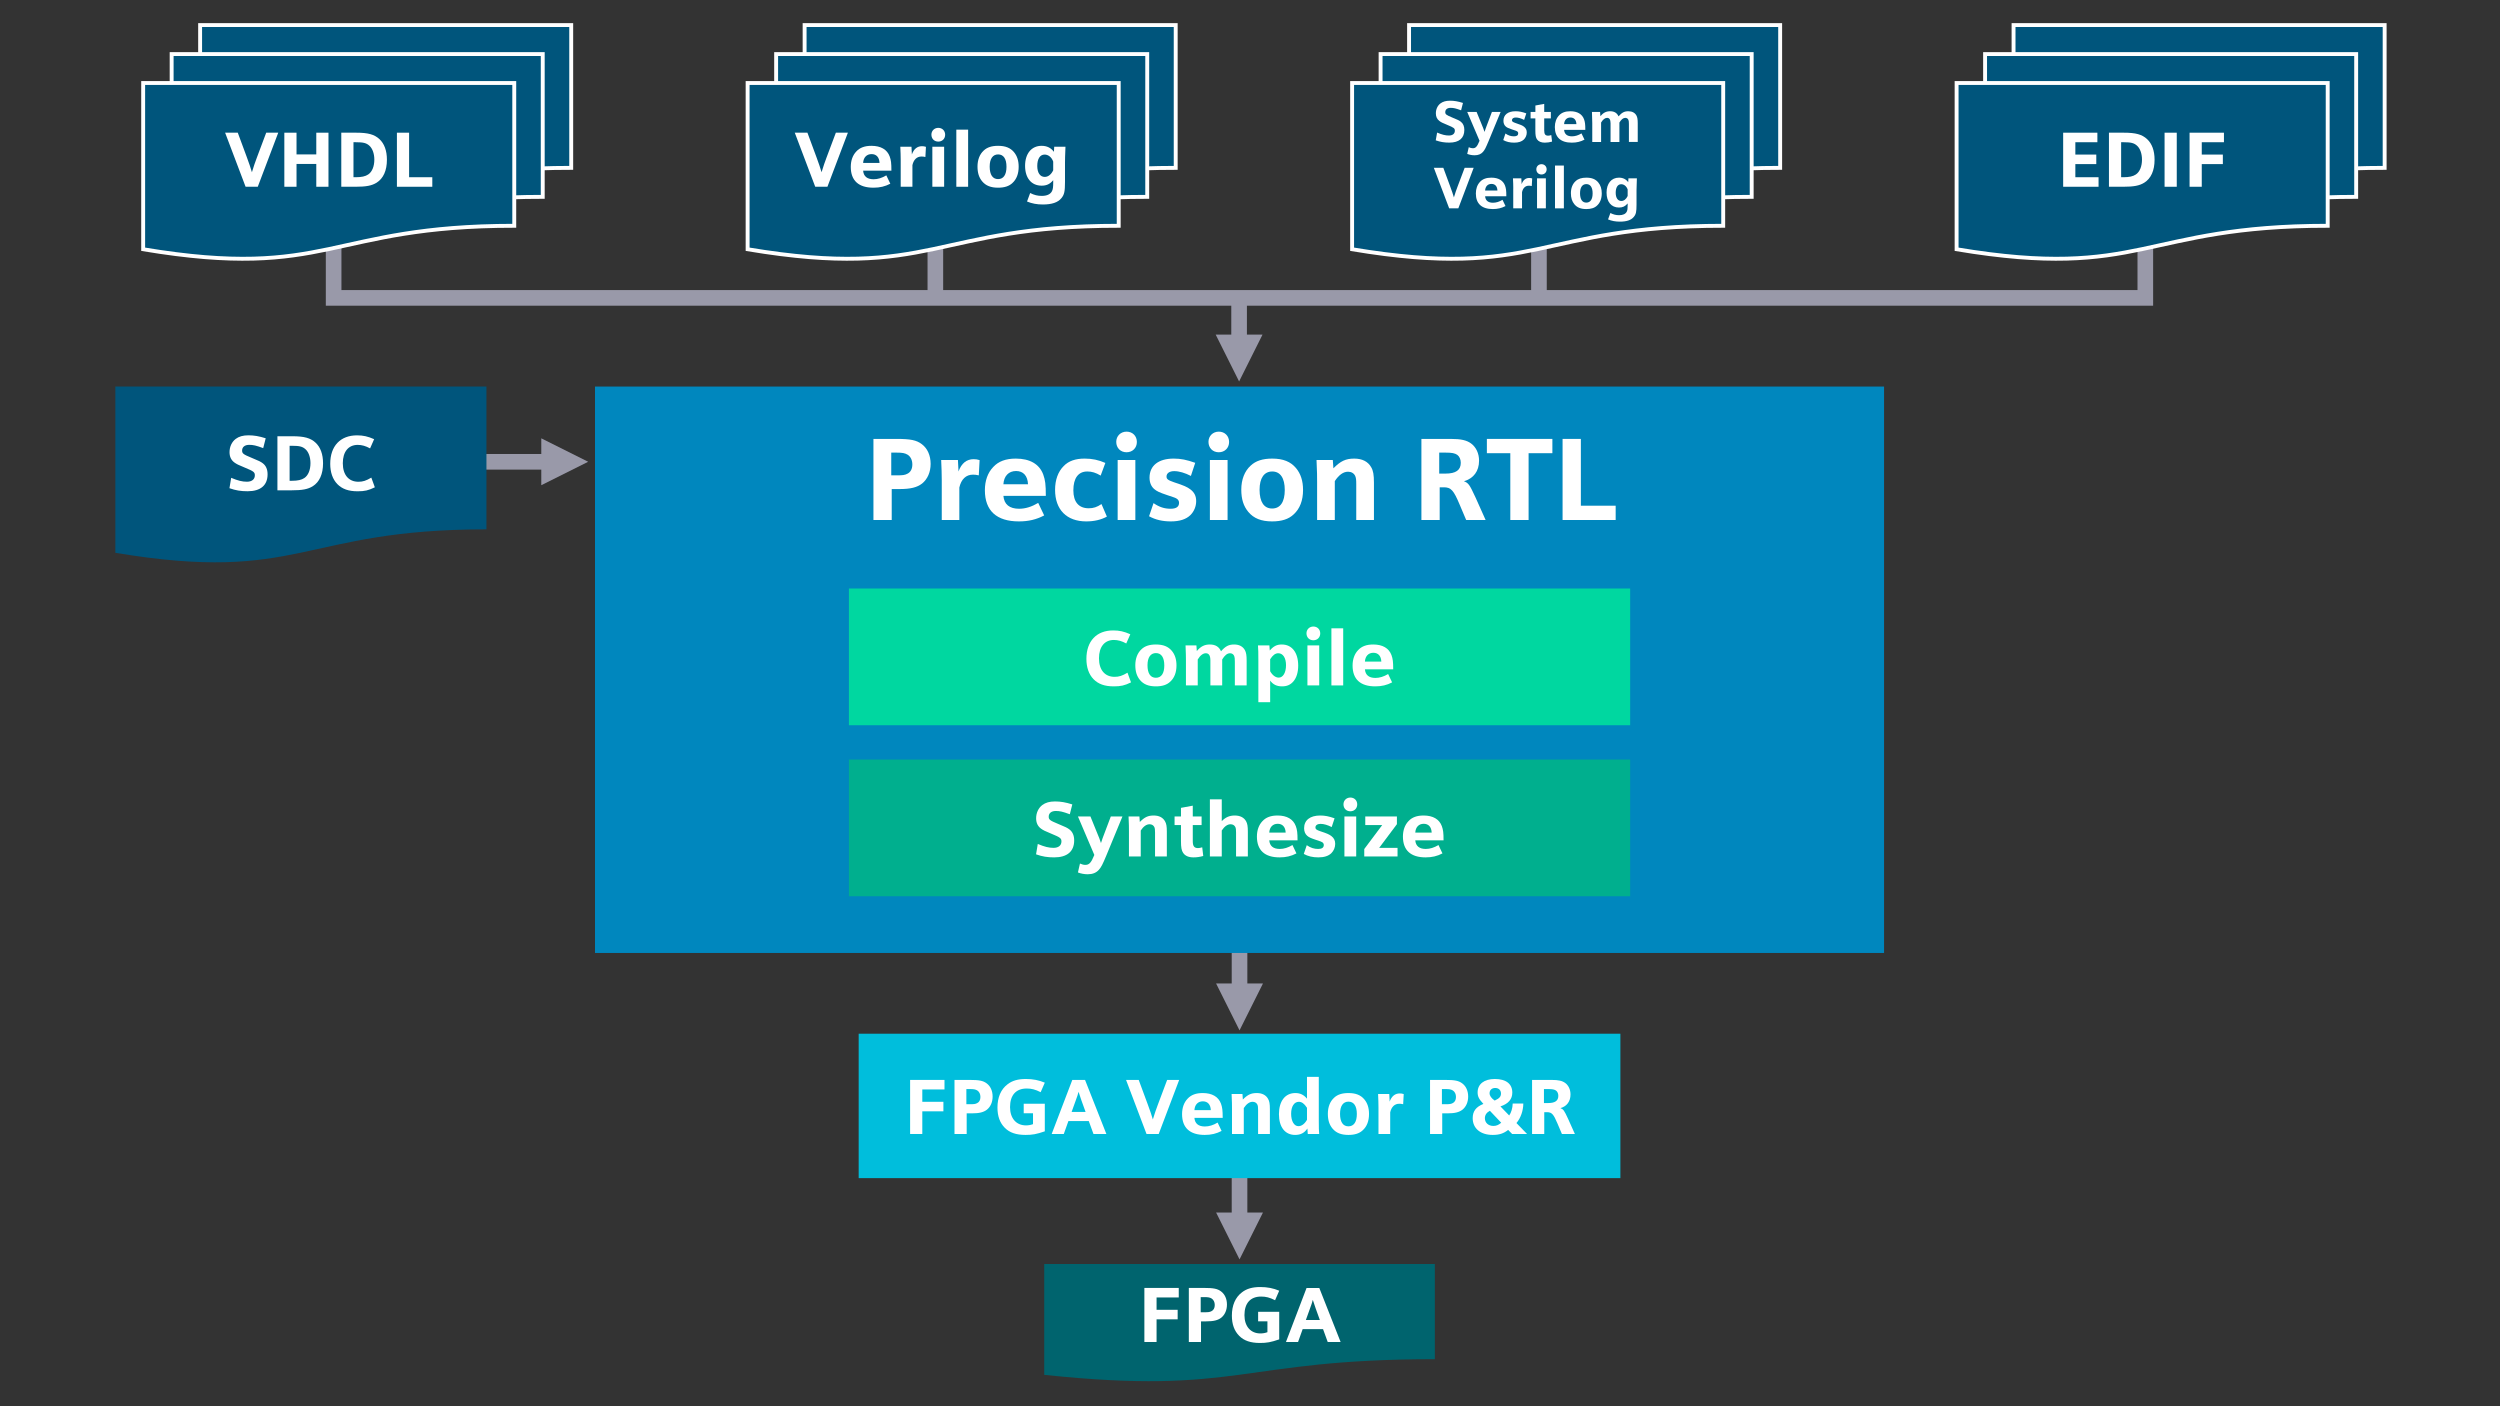 <?xml version="1.0" encoding="utf-8"?>
<svg xmlns="http://www.w3.org/2000/svg" xmlns:xlink="http://www.w3.org/1999/xlink" version="1.1" id="Precision_RTL" x="0px" y="0px" viewBox="0 0 640 360" style="enable-background:new 0 0 640 360;">
<rect x="0" y="0" width="640" height="360" fill="#333333" stroke="none"/>
<style type="text/css">
	.st0{fill:#9999A9;}
	.st1{fill:none;stroke:#9999A9;stroke-width:4;stroke-miterlimit:10;}
	.st2{fill:#00557C;stroke:#FFFFFF;stroke-miterlimit:10;}
	.st3{fill:#FFFFFF;}
	.st4{fill:#00557C;}
	.st5{fill:#0087BE;}
	.st6{fill:#00646E;}
	.st7{fill:#00BEDC;}
	.st8{fill:#00D7A0;}
	.st9{fill:#00AF8E;}
</style>
<g>
	<g>
		<path class="st0" d="M138.57,124.21l12-6l-12-6V124.21z"/>
		<path class="st0" d="M90.02,116.22h52.61v4H90.02"/>
	</g>
	<g>
		<line class="st1" x1="239.45" y1="46.09" x2="239.45" y2="77.34"/>
		<line class="st1" x1="393.97" y1="46.09" x2="393.97" y2="77.34"/>
		<polyline class="st1" points="549.2,49.18 549.2,76.26 85.41,76.26 85.41,49.18"/>
		<path class="st0" d="M311.21,85.65l6,12l6-12H311.21z"/>
		<path class="st0" d="M319.21,75.13v14.59h-4V75.13"/>
		<g>
			<path class="st2" d="M515.47,6.42h95v36.55c-47.5,0-47.5,13.93-95,6.01V6.42z"/>
			<path class="st2" d="M508.18,13.84h95v36.55c-47.5,0-47.5,13.93-95,6.01V13.84z"/>
			<path class="st2" d="M500.89,21.25h95V57.8c-47.5,0-47.5,13.93-95,6.01V21.25z"/>
			<g>
				<path class="st3" d="M528.17,33.97h8.76v2.44h-5.64v3.16h5.36v2.44h-5.36v3.36h5.94v2.44h-9.06V33.97z"/>
				<path class="st3" d="M539.89,33.97h3.84c3.02,0,4.62,0.44,5.92,1.64c1.26,1.16,1.92,2.96,1.92,5.28c0,2.78-0.92,4.8-2.64,5.88&#xA;					c-1.24,0.76-2.66,1.04-5.42,1.04h-3.62V33.97z M543.61,45.37c1.44,0,2.46-0.22,3.16-0.7c1-0.66,1.58-2.06,1.58-3.82&#xA;					c0-1.5-0.48-2.86-1.28-3.56c-0.76-0.68-1.52-0.88-3.46-0.88h-0.6v8.96H543.61z"/>
				<path class="st3" d="M554.13,33.97h3.12v13.84h-3.12V33.97z"/>
				<path class="st3" d="M560.53,33.97h8.8v2.44h-5.68v3.16h5.4v2.44h-5.4v5.8h-3.12V33.97z"/>
			</g>
		</g>
		<g>
			<path class="st2" d="M205.98,6.42h95v36.55c-47.5,0-47.5,13.93-95,6.01V6.42z"/>
			<path class="st2" d="M198.69,13.84h95v36.55c-47.5,0-47.5,13.93-95,6.01V13.84z"/>
			<path class="st2" d="M191.39,21.25h95V57.8c-47.5,0-47.5,13.93-95,6.01V21.25z"/>
			<g>
				<path class="st3" d="M203.46,33.97h3.24l2.3,6.22c0.5,1.3,1.14,3.24,1.32,3.9c0.58-1.88,0.74-2.32,1.28-3.78l2.38-6.34h3.08&#xA;					l-5.24,13.84h-3.12L203.46,33.97z"/>
				<path class="st3" d="M220.96,43.69c0.12,1.46,1.04,2.2,2.68,2.2c1.08,0,2.16-0.34,3.26-1l1.02,2.14&#xA;					c-1.34,0.7-2.66,1.02-4.32,1.02c-3.8,0-5.8-1.82-5.8-5.32c0-1.62,0.48-2.98,1.42-3.96c0.9-0.98,2.16-1.44,3.86-1.44&#xA;					c2.4,0,4.02,0.94,4.68,2.72c0.34,0.96,0.44,1.68,0.44,3.64H220.96z M225.16,41.71c-0.06-1.44-0.8-2.26-2.04-2.26&#xA;					c-1.26,0-2.08,0.86-2.16,2.26H225.16z"/>
				<path class="st3" d="M230.58,41.01c0-0.8-0.04-2.42-0.1-3.44h2.86l0.1,1.96c0.5-1.4,1.38-2.1,2.58-2.1&#xA;					c0.4,0,0.62,0.04,1.02,0.16l-0.14,2.6c-0.44-0.1-0.68-0.12-1-0.12c-1.18,0-2,0.78-2.32,2.2v5.54h-3V41.01z"/>
				<path class="st3" d="M241.96,34.49c0,1.02-0.74,1.76-1.76,1.76c-1.04,0-1.76-0.74-1.76-1.78c0-1,0.76-1.74,1.76-1.74&#xA;					C241.22,32.73,241.96,33.47,241.96,34.49z M238.68,37.57h3.02v10.24h-3.02V37.57z"/>
				<path class="st3" d="M244.82,33.19h3.02v14.62h-3.02V33.19z"/>
				<path class="st3" d="M259.58,38.95c0.8,0.96,1.2,2.18,1.2,3.74c0,1.78-0.54,3.2-1.6,4.16c-0.86,0.82-2.06,1.2-3.68,1.2&#xA;					c-1.86,0-3.14-0.52-4.06-1.62c-0.82-0.98-1.2-2.18-1.2-3.8c0-1.72,0.56-3.16,1.6-4.1c0.86-0.82,2.06-1.2,3.68-1.2&#xA;					C257.38,37.33,258.66,37.85,259.58,38.95z M253.36,42.65c0,2.08,0.76,3.2,2.14,3.2c1.4,0,2.16-1.12,2.16-3.16&#xA;					s-0.76-3.16-2.14-3.16C254.14,39.53,253.36,40.65,253.36,42.65z"/>
				<path class="st3" d="M272.76,37.57c-0.1,2.54-0.12,3.12-0.12,4.02v4.98c0,2.44-0.18,3.28-0.94,4.18&#xA;					c-0.88,1.08-2.44,1.6-4.72,1.6c-1.52,0-2.8-0.24-4.06-0.76l0.8-2.18c1.02,0.52,1.92,0.74,2.96,0.74c1.34,0,2.24-0.42,2.64-1.24&#xA;					c0.22-0.46,0.3-1,0.3-2.14v-0.64c-0.84,1-1.7,1.4-2.96,1.4c-2.62,0-4.24-1.94-4.24-5.08c0-3.12,1.64-5.12,4.22-5.12&#xA;					c1.36,0,2.4,0.5,3.16,1.54l0.08-1.3H272.76z M269.62,41.37c-0.38-1.1-1.24-1.8-2.2-1.8c-1.18,0-1.88,1.1-1.88,2.92&#xA;					c0,1.74,0.72,2.8,1.92,2.8c0.86,0,1.66-0.62,2.16-1.7V41.37z"/>
			</g>
		</g>
		<g>
			<path class="st2" d="M51.23,6.42h95v36.55c-47.5,0-47.5,13.93-95,6.01V6.42z"/>
			<path class="st2" d="M43.94,13.84h95v36.55c-47.5,0-47.5,13.93-95,6.01V13.84z"/>
			<path class="st2" d="M36.65,21.25h95V57.8c-47.5,0-47.5,13.93-95,6.01V21.25z"/>
			<g>
				<path class="st3" d="M57.63,33.97h3.24l2.3,6.22c0.5,1.3,1.14,3.24,1.32,3.9c0.58-1.88,0.74-2.32,1.28-3.78l2.38-6.34h3.08&#xA;					l-5.24,13.84h-3.12L57.63,33.97z"/>
				<path class="st3" d="M72.79,33.97h3.12v5.56h5.06v-5.56h3.12v13.84h-3.12v-5.84h-5.06v5.84h-3.12V33.97z"/>
				<path class="st3" d="M87.37,33.97h3.84c3.02,0,4.62,0.44,5.92,1.64c1.26,1.16,1.92,2.96,1.92,5.28c0,2.78-0.92,4.8-2.64,5.88&#xA;					c-1.24,0.76-2.66,1.04-5.42,1.04h-3.62V33.97z M91.09,45.37c1.44,0,2.46-0.22,3.16-0.7c1-0.66,1.58-2.06,1.58-3.82&#xA;					c0-1.5-0.48-2.86-1.28-3.56c-0.76-0.68-1.52-0.88-3.46-0.88h-0.6v8.96H91.09z"/>
				<path class="st3" d="M101.61,33.97h3.12v11.4h5.94v2.44h-9.06V33.97z"/>
			</g>
		</g>
		<g>
			<path class="st2" d="M360.72,6.42h95v36.55c-47.5,0-47.5,13.93-95,6.01V6.42z"/>
			<path class="st2" d="M353.43,13.84h95v36.55c-47.5,0-47.5,13.93-95,6.01V13.84z"/>
			<path class="st2" d="M346.14,21.25h95V57.8c-47.5,0-47.5,13.93-95,6.01V21.25z"/>
			<g>
				<path class="st3" d="M367.9,33.94c1.32,0.56,2.13,0.75,3.03,0.75c0.95,0,1.51-0.46,1.51-1.23c0-0.6-0.22-0.78-1.9-1.47&#xA;					c-1.26-0.51-1.61-0.69-2.04-1.01c-0.62-0.46-0.92-1.11-0.92-1.96c0-1.05,0.43-1.98,1.18-2.55c0.62-0.46,1.4-0.69,2.45-0.69&#xA;					c1.06,0,2.04,0.17,3.31,0.57l-0.48,1.89c-1.38-0.51-1.92-0.63-2.69-0.63c-0.85,0-1.36,0.42-1.36,1.09&#xA;					c0,0.56,0.22,0.73,1.75,1.37c1.53,0.63,1.8,0.76,2.23,1.09c0.6,0.46,0.9,1.17,0.9,2.1c0,2.11-1.35,3.25-3.84,3.25&#xA;					c-1.32,0-2.29-0.17-3.48-0.58L367.9,33.94z"/>
				<path class="st3" d="M375.61,28.66h2.4l1.37,3.36c0.3,0.71,0.39,0.94,0.66,1.75c0.32-0.96,0.32-0.98,0.66-1.86l1.23-3.25h2.23&#xA;					l-3.09,7.48c-0.72,1.72-0.97,2.23-1.44,2.76c-0.51,0.57-1.2,0.85-2.13,0.85c-0.67,0-1.29-0.12-1.89-0.35l0.39-1.71&#xA;					c0.42,0.18,0.71,0.26,1.04,0.26c0.73,0,1.11-0.41,1.72-1.91L375.61,28.66z"/>
				<path class="st3" d="M385.39,34.18c0.75,0.51,1.4,0.72,2.19,0.72c0.72,0,1.08-0.25,1.08-0.77c0-0.22-0.12-0.42-0.3-0.52&#xA;					c-0.2-0.12-0.21-0.12-1.25-0.46c-0.98-0.33-1.31-0.48-1.65-0.78c-0.38-0.33-0.58-0.83-0.58-1.44c0-1.54,1.14-2.45,3.09-2.45&#xA;					c0.92,0,1.65,0.15,2.76,0.54l-0.55,1.68c-0.75-0.39-1.51-0.62-2.13-0.62s-0.99,0.27-0.99,0.69c0,0.33,0.18,0.47,0.96,0.74&#xA;					c1.29,0.42,1.68,0.6,2.1,0.91c0.51,0.39,0.73,0.85,0.73,1.5c0,0.68-0.27,1.32-0.73,1.79c-0.56,0.54-1.38,0.81-2.5,0.81&#xA;					c-1.07,0-1.98-0.21-2.79-0.66L385.39,34.18z"/>
				<path class="st3" d="M391.83,30.31v-1.65h1.23v-1.65l2.26-0.42v2.07h1.7v1.65h-1.7v3.09c0,0.98,0.29,1.33,1,1.33&#xA;					c0.24,0,0.44-0.04,0.81-0.15l0.2,1.67c-0.63,0.18-1.23,0.27-1.86,0.27c-0.95,0-1.6-0.29-2-0.85c-0.31-0.45-0.42-1.06-0.42-2.27&#xA;					v-3.09H391.83z"/>
				<path class="st3" d="M400.41,33.25c0.09,1.09,0.78,1.65,2.01,1.65c0.81,0,1.62-0.25,2.44-0.75l0.77,1.6&#xA;					c-1.01,0.52-2,0.77-3.24,0.77c-2.85,0-4.35-1.37-4.35-3.99c0-1.21,0.36-2.23,1.06-2.97c0.67-0.73,1.62-1.08,2.9-1.08&#xA;					c1.8,0,3.01,0.71,3.51,2.04c0.25,0.72,0.33,1.26,0.33,2.73H400.41z M403.56,31.77c-0.04-1.08-0.6-1.69-1.53-1.69&#xA;					c-0.94,0-1.56,0.64-1.62,1.69H403.56z"/>
				<path class="st3" d="M407.62,31.51c0-0.85-0.02-1.17-0.08-2.85h2.08l0.08,1.08c0.76-0.9,1.48-1.26,2.5-1.26&#xA;					c1.06,0,1.77,0.44,2.14,1.31c0.86-0.98,1.49-1.31,2.52-1.31c0.96,0,1.68,0.38,2.07,1.1c0.24,0.45,0.33,0.98,0.33,2.01v4.75&#xA;					h-2.26v-4.57c0-0.62-0.03-0.81-0.12-1.06c-0.13-0.35-0.44-0.54-0.81-0.54c-0.52,0-1.03,0.4-1.5,1.2v4.98h-2.27v-4.8&#xA;					c0-0.93-0.29-1.38-0.88-1.38c-0.53,0-1.08,0.42-1.54,1.2v4.98h-2.26V31.51z"/>
				<path class="st3" d="M367.06,42.96h2.43l1.72,4.66c0.38,0.98,0.86,2.43,0.99,2.92c0.43-1.41,0.55-1.74,0.96-2.83l1.79-4.75h2.31&#xA;					l-3.93,10.38h-2.34L367.06,42.96z"/>
				<path class="st3" d="M380.19,50.25c0.09,1.09,0.78,1.65,2.01,1.65c0.81,0,1.62-0.25,2.44-0.75l0.77,1.6&#xA;					c-1,0.52-2,0.77-3.24,0.77c-2.85,0-4.35-1.37-4.35-3.99c0-1.21,0.36-2.23,1.06-2.97c0.67-0.73,1.62-1.08,2.9-1.08&#xA;					c1.8,0,3.01,0.71,3.51,2.04c0.25,0.72,0.33,1.26,0.33,2.73H380.19z M383.34,48.77c-0.04-1.08-0.6-1.69-1.53-1.69&#xA;					c-0.94,0-1.56,0.64-1.62,1.69H383.34z"/>
				<path class="st3" d="M387.4,48.24c0-0.6-0.03-1.81-0.08-2.58h2.14l0.08,1.47c0.38-1.05,1.04-1.57,1.94-1.57&#xA;					c0.3,0,0.46,0.03,0.76,0.12l-0.11,1.95c-0.33-0.07-0.51-0.09-0.75-0.09c-0.88,0-1.5,0.58-1.74,1.65v4.15h-2.25V48.24z"/>
				<path class="st3" d="M395.94,43.35c0,0.77-0.56,1.32-1.32,1.32c-0.78,0-1.32-0.56-1.32-1.33c0-0.75,0.57-1.31,1.32-1.31&#xA;					C395.38,42.03,395.94,42.59,395.94,43.35z M393.48,45.66h2.26v7.68h-2.26V45.66z"/>
				<path class="st3" d="M398.08,42.38h2.27v10.96h-2.27V42.38z"/>
				<path class="st3" d="M409.15,46.7c0.6,0.72,0.9,1.63,0.9,2.8c0,1.33-0.41,2.4-1.2,3.12c-0.64,0.62-1.54,0.9-2.76,0.9&#xA;					c-1.39,0-2.35-0.39-3.04-1.22c-0.61-0.73-0.9-1.63-0.9-2.85c0-1.29,0.42-2.37,1.2-3.07c0.65-0.62,1.55-0.9,2.76-0.9&#xA;					C407.5,45.48,408.46,45.87,409.15,46.7z M404.49,49.47c0,1.56,0.57,2.4,1.6,2.4c1.05,0,1.62-0.84,1.62-2.37s-0.57-2.37-1.6-2.37&#xA;					C405.07,47.13,404.49,47.97,404.49,49.47z"/>
				<path class="st3" d="M419.04,45.66c-0.08,1.9-0.09,2.34-0.09,3.01v3.73c0,1.83-0.13,2.46-0.71,3.14&#xA;					c-0.66,0.81-1.83,1.2-3.54,1.2c-1.14,0-2.1-0.18-3.04-0.57l0.6-1.64c0.76,0.39,1.44,0.56,2.22,0.56c1,0,1.68-0.31,1.98-0.93&#xA;					c0.17-0.35,0.22-0.75,0.22-1.6v-0.48c-0.63,0.75-1.27,1.05-2.22,1.05c-1.96,0-3.18-1.46-3.18-3.81c0-2.34,1.23-3.84,3.17-3.84&#xA;					c1.02,0,1.8,0.38,2.37,1.16l0.06-0.98H419.04z M416.68,48.51c-0.29-0.83-0.93-1.35-1.65-1.35c-0.89,0-1.41,0.82-1.41,2.19&#xA;					c0,1.3,0.54,2.1,1.44,2.1c0.65,0,1.25-0.46,1.62-1.27V48.51z"/>
			</g>
		</g>
	</g>
	<g>
		<path class="st4" d="M29.53,98.96h95v36.55c-47.5,0-47.5,13.93-95,6.01V98.96z"/>
		<g>
			<path class="st3" d="M59.18,122.32c1.76,0.74,2.84,1,4.04,1c1.26,0,2.02-0.62,2.02-1.64c0-0.8-0.3-1.04-2.54-1.96&#xA;				c-1.68-0.68-2.14-0.92-2.72-1.34c-0.82-0.62-1.22-1.48-1.22-2.62c0-1.4,0.58-2.64,1.58-3.4c0.82-0.62,1.86-0.92,3.26-0.92&#xA;				c1.42,0,2.72,0.22,4.42,0.76l-0.64,2.52c-1.84-0.68-2.56-0.84-3.58-0.84c-1.14,0-1.82,0.56-1.82,1.46c0,0.74,0.3,0.98,2.34,1.82&#xA;				c2.04,0.84,2.4,1.02,2.98,1.46c0.8,0.62,1.2,1.56,1.2,2.8c0,2.82-1.8,4.34-5.12,4.34c-1.76,0-3.06-0.22-4.64-0.78L59.18,122.32z"/>
			<path class="st3" d="M71.02,111.68h3.84c3.02,0,4.62,0.44,5.92,1.64c1.26,1.16,1.92,2.96,1.92,5.28c0,2.78-0.92,4.8-2.64,5.88&#xA;				c-1.24,0.76-2.66,1.04-5.42,1.04h-3.62V111.68z M74.74,123.08c1.44,0,2.46-0.22,3.16-0.7c1-0.66,1.58-2.06,1.58-3.82&#xA;				c0-1.5-0.48-2.86-1.28-3.56c-0.76-0.68-1.52-0.88-3.46-0.88h-0.6v8.96H74.74z"/>
			<path class="st3" d="M95.96,124.75c-1.64,0.8-2.62,1.02-4.4,1.02c-2.34,0-3.96-0.58-5.2-1.84c-1.2-1.24-1.82-3-1.82-5.2&#xA;				c0-4.54,2.58-7.28,6.86-7.28c1.58,0,2.74,0.26,4.38,0.98l-1.04,2.36c-1.12-0.62-2.12-0.9-3.16-0.9c-2.4,0-3.82,1.76-3.82,4.7&#xA;				c0,2.98,1.5,4.74,4,4.74c1.14,0,1.94-0.26,3.3-1.06L95.96,124.75z"/>
		</g>
	</g>
	<g>
		<path class="st0" d="M311.32,251.77l6,12l6-12H311.32z"/>
		<path class="st0" d="M319.32,203.22v52.61h-4v-52.61"/>
	</g>
	<g>
		<path class="st0" d="M311.32,310.4l6,12l6-12H311.32z"/>
		<path class="st0" d="M319.32,281.77v32.69h-4v-32.69"/>
	</g>
	<rect x="152.32" y="98.96" class="st5" width="330" height="145"/>
	<g>
		<path class="st6" d="M267.32,323.58h100v24.37c-50,0-50,9.29-100,4.01V323.58z"/>
		<g>
			<path class="st3" d="M292.96,329.71h8.8v2.44h-5.68v3.16h5.4v2.44h-5.4v5.8h-3.12V329.71z"/>
			<path class="st3" d="M304.34,329.71h3.9c2.42,0,3.44,0.2,4.36,0.9c0.96,0.72,1.5,1.92,1.5,3.36c0,1.4-0.52,2.6-1.46,3.36&#xA;				c-0.86,0.66-1.96,0.94-3.88,0.94h-1.3v5.28h-3.12V329.71z M308.28,335.94c1.06,0,1.4-0.04,1.86-0.28&#xA;				c0.54-0.26,0.84-0.82,0.84-1.58c0-0.74-0.3-1.34-0.8-1.66c-0.48-0.28-0.88-0.36-1.9-0.36h-0.9v3.88H308.28z"/>
			<path class="st3" d="M327.48,342.88c-2.16,0.74-3.18,0.92-4.94,0.92c-2.38,0-4.08-0.58-5.3-1.82c-1.26-1.26-1.88-2.98-1.88-5.18&#xA;				c0-2.62,0.88-4.68,2.58-5.96c1.2-0.94,2.68-1.36,4.7-1.36c1.8,0,3.3,0.3,4.84,0.94l-1.06,2.44c-1.4-0.7-2.32-0.94-3.58-0.94&#xA;				c-2.74,0-4.26,1.7-4.26,4.76c0,2.86,1.58,4.68,4.08,4.68c0.62,0,1.22-0.1,1.8-0.32v-2.78h-2.38v-2.44h5.4V342.88z"/>
			<path class="st3" d="M333.48,340.26l-1.18,3.3h-3.1l5.28-13.84h3.26l5.46,13.84h-3.3l-1.2-3.3H333.48z M336.8,334.92&#xA;				c-0.3-0.84-0.38-1.06-0.72-2.16c-0.22,0.84-0.28,1-0.7,2.16l-1.08,3h3.58L336.8,334.92z"/>
		</g>
	</g>
	<g>
		<rect x="219.82" y="264.63" class="st7" width="195" height="36.97"/>
		<g>
			<path class="st3" d="M232.99,276.46h8.8v2.44h-5.68v3.16h5.4v2.44h-5.4v5.8h-3.12V276.46z"/>
			<path class="st3" d="M244.35,276.46h3.9c2.42,0,3.44,0.2,4.36,0.9c0.96,0.72,1.5,1.92,1.5,3.36c0,1.4-0.52,2.6-1.46,3.36&#xA;				c-0.86,0.66-1.96,0.94-3.88,0.94h-1.3v5.28h-3.12V276.46z M248.29,282.68c1.06,0,1.4-0.04,1.86-0.28&#xA;				c0.54-0.26,0.84-0.82,0.84-1.58c0-0.74-0.3-1.34-0.8-1.66c-0.48-0.28-0.88-0.36-1.9-0.36h-0.9v3.88H248.29z"/>
			<path class="st3" d="M267.47,289.62c-2.16,0.74-3.18,0.92-4.94,0.92c-2.38,0-4.08-0.58-5.3-1.82c-1.26-1.26-1.88-2.98-1.88-5.18&#xA;				c0-2.62,0.88-4.68,2.58-5.96c1.2-0.94,2.68-1.36,4.7-1.36c1.8,0,3.3,0.3,4.84,0.94l-1.06,2.44c-1.4-0.7-2.32-0.94-3.58-0.94&#xA;				c-2.74,0-4.26,1.7-4.26,4.76c0,2.86,1.58,4.68,4.08,4.68c0.62,0,1.22-0.1,1.8-0.32V285h-2.38v-2.44h5.4V289.62z"/>
			<path class="st3" d="M273.51,287l-1.18,3.3h-3.1l5.28-13.84h3.26l5.46,13.84h-3.3l-1.2-3.3H273.51z M276.83,281.66&#xA;				c-0.3-0.84-0.38-1.06-0.72-2.16c-0.22,0.84-0.28,1-0.7,2.16l-1.08,3h3.58L276.83,281.66z"/>
			<path class="st3" d="M288.27,276.46h3.24l2.3,6.22c0.5,1.3,1.14,3.24,1.32,3.9c0.58-1.88,0.74-2.32,1.28-3.78l2.38-6.34h3.08&#xA;				l-5.24,13.84h-3.12L288.27,276.46z"/>
			<path class="st3" d="M305.77,286.18c0.12,1.46,1.04,2.2,2.68,2.2c1.08,0,2.16-0.34,3.26-1l1.02,2.14&#xA;				c-1.34,0.7-2.66,1.02-4.32,1.02c-3.8,0-5.8-1.82-5.8-5.32c0-1.62,0.48-2.98,1.42-3.96c0.9-0.98,2.16-1.44,3.86-1.44&#xA;				c2.4,0,4.02,0.94,4.68,2.72c0.34,0.96,0.44,1.68,0.44,3.64H305.77z M309.97,284.2c-0.06-1.44-0.8-2.26-2.04-2.26&#xA;				c-1.26,0-2.08,0.86-2.16,2.26H309.97z"/>
			<path class="st3" d="M315.39,283.86c0-1.16,0-1.5-0.1-3.8h2.78l0.1,1.42c1.22-1.24,2.1-1.66,3.56-1.66c1.34,0,2.34,0.5,2.88,1.46&#xA;				c0.36,0.6,0.48,1.3,0.48,2.68v6.34h-3.02v-6.1c0-0.82-0.04-1.08-0.18-1.42c-0.22-0.46-0.66-0.72-1.22-0.72&#xA;				c-0.8,0-1.56,0.54-2.26,1.6v6.64h-3.02V283.86z"/>
			<path class="st3" d="M337.61,275.68v11.1c0,2.04,0.02,2.58,0.1,3.52h-2.92l-0.1-1.4c-0.76,1.14-1.74,1.64-3.14,1.64&#xA;				c-2.58,0-4.14-2-4.14-5.3c0-3.38,1.6-5.42,4.2-5.42c1.22,0,2.16,0.44,2.98,1.44v-5.58H337.61z M334.59,283.6&#xA;				c-0.68-1.06-1.34-1.54-2.08-1.54c-1.2,0-1.98,1.18-1.98,3.06c0,1.9,0.76,3.18,1.86,3.18c0.82,0,1.6-0.58,2.2-1.64V283.6z"/>
			<path class="st3" d="M349.27,281.44c0.8,0.96,1.2,2.18,1.2,3.74c0,1.78-0.54,3.2-1.6,4.16c-0.86,0.82-2.06,1.2-3.68,1.2&#xA;				c-1.86,0-3.14-0.52-4.06-1.62c-0.82-0.98-1.2-2.18-1.2-3.8c0-1.72,0.56-3.16,1.6-4.1c0.86-0.82,2.06-1.2,3.68-1.2&#xA;				C347.07,279.82,348.35,280.34,349.27,281.44z M343.05,285.14c0,2.08,0.76,3.2,2.14,3.2c1.4,0,2.16-1.12,2.16-3.16&#xA;				c0-2.04-0.76-3.16-2.14-3.16C343.83,282.02,343.05,283.14,343.05,285.14z"/>
			<path class="st3" d="M352.89,283.5c0-0.8-0.04-2.42-0.1-3.44h2.86l0.1,1.96c0.5-1.4,1.38-2.1,2.58-2.1c0.4,0,0.62,0.04,1.02,0.16&#xA;				l-0.14,2.6c-0.44-0.1-0.68-0.12-1-0.12c-1.18,0-2,0.78-2.32,2.2v5.54h-3V283.5z"/>
			<path class="st3" d="M366.09,276.46h3.9c2.42,0,3.44,0.2,4.36,0.9c0.96,0.72,1.5,1.92,1.5,3.36c0,1.4-0.52,2.6-1.46,3.36&#xA;				c-0.86,0.66-1.96,0.94-3.88,0.94h-1.3v5.28h-3.12V276.46z M370.03,282.68c1.06,0,1.4-0.04,1.86-0.28&#xA;				c0.54-0.26,0.84-0.82,0.84-1.58c0-0.74-0.3-1.34-0.8-1.66c-0.48-0.28-0.88-0.36-1.9-0.36h-0.9v3.88H370.03z"/>
			<path class="st3" d="M386.09,289.26c-1.18,0.92-2.28,1.28-3.96,1.28c-3.12,0-5.12-1.66-5.12-4.28c0-1.78,0.82-2.88,2.74-3.66&#xA;				c-1.14-1.22-1.48-1.9-1.48-2.96c0-2.12,1.68-3.42,4.4-3.42c2.88,0,4.48,1.26,4.48,3.48c0,1.7-1,2.86-3.04,3.54l2.24,2.32&#xA;				c0.5-0.66,0.88-1.9,0.9-3.06h2.72c-0.02,1.84-0.66,3.7-1.76,5l2.72,2.8h-3.82L386.09,289.26z M381.41,284.36&#xA;				c-0.84,0.44-1.28,1.08-1.28,1.9c0,1.18,0.9,1.98,2.18,1.98c0.74,0,1.32-0.24,2-0.82L381.41,284.36z M382.81,281.66&#xA;				c1.04-0.48,1.44-0.96,1.44-1.72c0-0.86-0.58-1.42-1.48-1.42c-0.86,0-1.44,0.54-1.44,1.34c0,0.64,0.44,1.28,1.3,1.88&#xA;				L382.81,281.66z"/>
			<path class="st3" d="M392.21,276.46h5c1.74,0,2.72,0.22,3.48,0.78c0.86,0.64,1.36,1.7,1.36,2.94c0,1.78-0.94,3.04-2.58,3.5&#xA;				c0.78,0.32,0.96,0.58,1.96,2.74l1.74,3.88h-3.32l-1.12-2.64c-1.02-2.44-1.48-2.94-2.68-2.94h-0.72v5.58h-3.12V276.46z&#xA;				 M396.33,282.38c1.76,0,2.6-0.6,2.6-1.84c0-0.58-0.22-1.08-0.6-1.36c-0.42-0.28-0.9-0.38-2-0.38h-1.08v3.58H396.33z"/>
		</g>
	</g>
	<g>
		<rect x="217.32" y="150.66" class="st8" width="200" height="35"/>
		<g>
			<path class="st3" d="M289.54,174.69c-1.64,0.8-2.62,1.02-4.4,1.02c-2.34,0-3.96-0.58-5.2-1.84c-1.2-1.24-1.82-3-1.82-5.2&#xA;				c0-4.54,2.58-7.28,6.86-7.28c1.58,0,2.74,0.26,4.38,0.98l-1.04,2.36c-1.12-0.62-2.12-0.9-3.16-0.9c-2.4,0-3.82,1.76-3.82,4.7&#xA;				c0,2.98,1.5,4.74,4,4.74c1.14,0,1.94-0.26,3.3-1.06L289.54,174.69z"/>
			<path class="st3" d="M299.98,166.61c0.8,0.96,1.2,2.18,1.2,3.74c0,1.78-0.54,3.2-1.6,4.16c-0.86,0.82-2.06,1.2-3.68,1.2&#xA;				c-1.86,0-3.14-0.52-4.06-1.62c-0.82-0.98-1.2-2.18-1.2-3.8c0-1.72,0.56-3.16,1.6-4.1c0.86-0.82,2.06-1.2,3.68-1.2&#xA;				C297.78,164.99,299.06,165.51,299.98,166.61z M293.76,170.31c0,2.08,0.76,3.2,2.14,3.2c1.4,0,2.16-1.12,2.16-3.16&#xA;				s-0.76-3.16-2.14-3.16C294.54,167.19,293.76,168.31,293.76,170.31z"/>
			<path class="st3" d="M303.6,169.03c0-1.14-0.02-1.56-0.1-3.8h2.78l0.1,1.44c1.02-1.2,1.98-1.68,3.34-1.68&#xA;				c1.42,0,2.36,0.58,2.86,1.74c1.14-1.3,1.98-1.74,3.36-1.74c1.28,0,2.24,0.5,2.76,1.46c0.32,0.6,0.44,1.3,0.44,2.68v6.34h-3.02&#xA;				v-6.1c0-0.82-0.04-1.08-0.16-1.42c-0.18-0.46-0.58-0.72-1.08-0.72c-0.7,0-1.38,0.54-2,1.6v6.64h-3.02v-6.4&#xA;				c0-1.24-0.38-1.84-1.18-1.84c-0.7,0-1.44,0.56-2.06,1.6v6.64h-3.02V169.03z"/>
			<path class="st3" d="M322.14,169.31c0-2.38-0.02-3.06-0.1-4.08h2.92l0.1,1.3c0.98-1.12,1.8-1.54,3.08-1.54&#xA;				c2.6,0,4.2,2.06,4.2,5.42c0,1.66-0.42,3.08-1.22,4.02c-0.76,0.88-1.66,1.28-2.92,1.28c-1.34,0-2.32-0.48-3.04-1.48v5.54h-3.02&#xA;				V169.31z M325.16,171.83c0.58,1.04,1.38,1.64,2.2,1.64c1.1,0,1.86-1.28,1.86-3.18c0-1.86-0.78-3.06-1.98-3.06&#xA;				c-0.76,0-1.4,0.48-2.08,1.54V171.83z"/>
			<path class="st3" d="M337.98,162.15c0,1.02-0.74,1.76-1.76,1.76c-1.04,0-1.76-0.74-1.76-1.78c0-1,0.76-1.74,1.76-1.74&#xA;				C337.24,160.39,337.98,161.13,337.98,162.15z M334.7,165.23h3.02v10.24h-3.02V165.23z"/>
			<path class="st3" d="M340.84,160.85h3.02v14.62h-3.02V160.85z"/>
			<path class="st3" d="M349.42,171.35c0.12,1.46,1.04,2.2,2.68,2.2c1.08,0,2.16-0.34,3.26-1l1.02,2.14&#xA;				c-1.34,0.7-2.66,1.02-4.32,1.02c-3.8,0-5.8-1.82-5.8-5.32c0-1.62,0.48-2.98,1.42-3.96c0.9-0.98,2.16-1.44,3.86-1.44&#xA;				c2.4,0,4.02,0.94,4.68,2.72c0.34,0.96,0.44,1.68,0.44,3.64H349.42z M353.62,169.37c-0.06-1.44-0.8-2.26-2.04-2.26&#xA;				c-1.26,0-2.08,0.86-2.16,2.26H353.62z"/>
		</g>
	</g>
	<g>
		<rect x="217.32" y="194.44" class="st9" width="200" height="35"/>
		<g>
			<path class="st3" d="M265.67,216.05c1.76,0.74,2.84,1,4.04,1c1.26,0,2.02-0.62,2.02-1.64c0-0.8-0.3-1.04-2.54-1.96&#xA;				c-1.68-0.68-2.14-0.92-2.72-1.34c-0.82-0.62-1.22-1.48-1.22-2.62c0-1.4,0.58-2.64,1.58-3.4c0.82-0.62,1.86-0.92,3.26-0.92&#xA;				c1.42,0,2.72,0.22,4.42,0.76l-0.64,2.52c-1.84-0.68-2.56-0.84-3.58-0.84c-1.14,0-1.82,0.56-1.82,1.46c0,0.74,0.3,0.98,2.34,1.82&#xA;				c2.04,0.84,2.4,1.02,2.98,1.46c0.8,0.62,1.2,1.56,1.2,2.8c0,2.82-1.8,4.34-5.12,4.34c-1.76,0-3.06-0.22-4.64-0.78L265.67,216.05z"/>
			<path class="st3" d="M275.95,209.01h3.2l1.82,4.48c0.4,0.94,0.52,1.26,0.88,2.34c0.42-1.28,0.42-1.3,0.88-2.48l1.64-4.34h2.98&#xA;				l-4.12,9.98c-0.96,2.3-1.3,2.98-1.92,3.68c-0.68,0.76-1.6,1.14-2.84,1.14c-0.9,0-1.72-0.16-2.52-0.46l0.52-2.28&#xA;				c0.56,0.24,0.94,0.34,1.38,0.34c0.98,0,1.48-0.54,2.3-2.54L275.95,209.01z"/>
			<path class="st3" d="M289.01,212.81c0-1.16,0-1.5-0.1-3.8h2.78l0.1,1.42c1.22-1.24,2.1-1.66,3.56-1.66c1.34,0,2.34,0.5,2.88,1.46&#xA;				c0.36,0.6,0.48,1.3,0.48,2.68v6.34h-3.02v-6.1c0-0.82-0.04-1.08-0.18-1.42c-0.22-0.46-0.66-0.72-1.22-0.72&#xA;				c-0.8,0-1.56,0.54-2.26,1.6v6.64h-3.02V212.81z"/>
			<path class="st3" d="M300.69,211.21v-2.2h1.64v-2.2l3.02-0.56v2.76h2.26v2.2h-2.26v4.12c0,1.3,0.38,1.78,1.34,1.78&#xA;				c0.32,0,0.58-0.06,1.08-0.2l0.26,2.22c-0.84,0.24-1.64,0.36-2.48,0.36c-1.26,0-2.14-0.38-2.66-1.14&#xA;				c-0.42-0.6-0.56-1.42-0.56-3.02v-4.12H300.69z"/>
			<path class="st3" d="M309.73,204.63h3.04v5.58c0.98-1,1.98-1.44,3.32-1.44c1.36,0,2.36,0.5,2.9,1.46c0.34,0.6,0.46,1.3,0.46,2.68&#xA;				v6.34h-3.02v-6.1c0-0.82-0.04-1.08-0.18-1.42c-0.22-0.46-0.66-0.72-1.22-0.72c-0.8,0-1.56,0.54-2.26,1.6v6.64h-3.04V204.63z"/>
			<path class="st3" d="M324.93,215.13c0.12,1.46,1.04,2.2,2.68,2.2c1.08,0,2.16-0.34,3.26-1l1.02,2.14&#xA;				c-1.34,0.7-2.66,1.02-4.32,1.02c-3.8,0-5.8-1.82-5.8-5.32c0-1.62,0.48-2.98,1.42-3.96c0.9-0.98,2.16-1.44,3.86-1.44&#xA;				c2.4,0,4.02,0.94,4.68,2.72c0.34,0.96,0.44,1.68,0.44,3.64H324.93z M329.13,213.15c-0.06-1.44-0.8-2.26-2.04-2.26&#xA;				c-1.26,0-2.08,0.86-2.16,2.26H329.13z"/>
			<path class="st3" d="M334.53,216.37c1,0.68,1.86,0.96,2.92,0.96c0.96,0,1.44-0.34,1.44-1.02c0-0.3-0.16-0.56-0.4-0.7&#xA;				c-0.26-0.16-0.28-0.16-1.66-0.62c-1.3-0.44-1.74-0.64-2.2-1.04c-0.5-0.44-0.78-1.1-0.78-1.92c0-2.06,1.52-3.26,4.12-3.26&#xA;				c1.22,0,2.2,0.2,3.68,0.72l-0.74,2.24c-1-0.52-2.02-0.82-2.84-0.82s-1.32,0.36-1.32,0.92c0,0.44,0.24,0.62,1.28,0.98&#xA;				c1.72,0.56,2.24,0.8,2.8,1.22c0.68,0.52,0.98,1.14,0.98,2c0,0.9-0.36,1.76-0.98,2.38c-0.74,0.72-1.84,1.08-3.34,1.08&#xA;				c-1.42,0-2.64-0.28-3.72-0.88L334.53,216.37z"/>
			<path class="st3" d="M347.45,205.93c0,1.02-0.74,1.76-1.76,1.76c-1.04,0-1.76-0.74-1.76-1.78c0-1,0.76-1.74,1.76-1.74&#xA;				C346.71,204.17,347.45,204.91,347.45,205.93z M344.17,209.01h3.02v10.24h-3.02V209.01z"/>
			<path class="st3" d="M349.25,217.35l4.6-6.14h-4.34v-2.2h8.1v1.98l-4.54,6.06h4.7v2.2h-8.52V217.35z"/>
			<path class="st3" d="M362.31,215.13c0.12,1.46,1.04,2.2,2.68,2.2c1.08,0,2.16-0.34,3.26-1l1.02,2.14&#xA;				c-1.34,0.7-2.66,1.02-4.32,1.02c-3.8,0-5.8-1.82-5.8-5.32c0-1.62,0.48-2.98,1.42-3.96c0.9-0.98,2.16-1.44,3.86-1.44&#xA;				c2.4,0,4.02,0.94,4.68,2.72c0.34,0.96,0.44,1.68,0.44,3.64H362.31z M366.51,213.15c-0.06-1.44-0.8-2.26-2.04-2.26&#xA;				c-1.26,0-2.08,0.86-2.16,2.26H366.51z"/>
		</g>
	</g>
	<g>
		<path class="st3" d="M223.6,112.36h5.85c3.63,0,5.16,0.3,6.54,1.35c1.44,1.08,2.25,2.88,2.25,5.04c0,2.1-0.78,3.9-2.19,5.04&#xA;			c-1.29,0.99-2.94,1.41-5.82,1.41h-1.95v7.92h-4.68V112.36z M229.51,121.69c1.59,0,2.1-0.06,2.79-0.42&#xA;			c0.81-0.39,1.26-1.23,1.26-2.37c0-1.11-0.45-2.01-1.2-2.49c-0.72-0.42-1.32-0.54-2.85-0.54h-1.35v5.82H229.51z"/>
		<path class="st3" d="M241.09,122.92c0-1.2-0.06-3.63-0.15-5.16h4.29l0.15,2.94c0.75-2.1,2.07-3.15,3.87-3.15&#xA;			c0.6,0,0.93,0.06,1.53,0.24l-0.21,3.9c-0.66-0.15-1.02-0.18-1.5-0.18c-1.77,0-3,1.17-3.48,3.3v8.31h-4.5V122.92z"/>
		<path class="st3" d="M256.87,126.94c0.18,2.19,1.56,3.3,4.02,3.3c1.62,0,3.24-0.51,4.89-1.5l1.53,3.21&#xA;			c-2.01,1.05-3.99,1.53-6.48,1.53c-5.7,0-8.7-2.73-8.7-7.98c0-2.43,0.72-4.47,2.13-5.94c1.35-1.47,3.24-2.16,5.79-2.16&#xA;			c3.6,0,6.03,1.41,7.02,4.08c0.51,1.44,0.66,2.52,0.66,5.46H256.87z M263.17,123.97c-0.09-2.16-1.2-3.39-3.06-3.39&#xA;			c-1.89,0-3.12,1.29-3.24,3.39H263.17z"/>
		<path class="st3" d="M283.36,132.25c-1.47,0.81-3.24,1.23-5.28,1.23c-5.01,0-7.98-3-7.98-8.07c0-2.55,0.75-4.65,2.22-6.12&#xA;			c1.26-1.29,3-1.89,5.34-1.89c1.89,0,3.54,0.33,5.31,1.11l-1.2,3.24c-1.26-0.75-2.25-1.05-3.42-1.05c-2.31,0-3.57,1.71-3.57,4.83&#xA;			c0,2.97,1.38,4.59,3.93,4.59c1.2,0,2.13-0.3,3.27-1.08L283.36,132.25z"/>
		<path class="st3" d="M291.04,113.14c0,1.53-1.11,2.64-2.64,2.64c-1.56,0-2.64-1.11-2.64-2.67c0-1.5,1.14-2.61,2.64-2.61&#xA;			C289.93,110.5,291.04,111.61,291.04,113.14z M286.12,117.76h4.53v15.36h-4.53V117.76z"/>
		<path class="st3" d="M295.3,128.8c1.5,1.02,2.79,1.44,4.38,1.44c1.44,0,2.16-0.51,2.16-1.53c0-0.45-0.24-0.84-0.6-1.05&#xA;			c-0.39-0.24-0.42-0.24-2.49-0.93c-1.95-0.66-2.61-0.96-3.3-1.56c-0.75-0.66-1.17-1.65-1.17-2.88c0-3.09,2.28-4.89,6.18-4.89&#xA;			c1.83,0,3.3,0.3,5.52,1.08l-1.11,3.36c-1.5-0.78-3.03-1.23-4.26-1.23s-1.98,0.54-1.98,1.38c0,0.66,0.36,0.93,1.92,1.47&#xA;			c2.58,0.84,3.36,1.2,4.2,1.83c1.02,0.78,1.47,1.71,1.47,3c0,1.35-0.54,2.64-1.47,3.57c-1.11,1.08-2.76,1.62-5.01,1.62&#xA;			c-2.13,0-3.96-0.42-5.58-1.32L295.3,128.8z"/>
		<path class="st3" d="M314.65,113.14c0,1.53-1.11,2.64-2.64,2.64c-1.56,0-2.64-1.11-2.64-2.67c0-1.5,1.14-2.61,2.64-2.61&#xA;			C313.54,110.5,314.65,111.61,314.65,113.14z M309.73,117.76h4.53v15.36h-4.53V117.76z"/>
		<path class="st3" d="M331.78,119.83c1.2,1.44,1.8,3.27,1.8,5.61c0,2.67-0.81,4.8-2.4,6.24c-1.29,1.23-3.09,1.8-5.52,1.8&#xA;			c-2.79,0-4.71-0.78-6.09-2.43c-1.23-1.47-1.8-3.27-1.8-5.7c0-2.58,0.84-4.74,2.4-6.15c1.29-1.23,3.09-1.8,5.52-1.8&#xA;			C328.48,117.4,330.4,118.18,331.78,119.83z M322.45,125.38c0,3.12,1.14,4.8,3.21,4.8c2.1,0,3.24-1.68,3.24-4.74&#xA;			s-1.14-4.74-3.21-4.74C323.62,120.7,322.45,122.38,322.45,125.38z"/>
		<path class="st3" d="M337.18,123.46c0-1.74,0-2.25-0.15-5.7h4.17l0.15,2.13c1.83-1.86,3.15-2.49,5.34-2.49&#xA;			c2.01,0,3.51,0.75,4.32,2.19c0.54,0.9,0.72,1.95,0.72,4.02v9.51h-4.53v-9.15c0-1.23-0.06-1.62-0.27-2.13&#xA;			c-0.33-0.69-0.99-1.08-1.83-1.08c-1.2,0-2.34,0.81-3.39,2.4v9.96h-4.53V123.46z"/>
		<path class="st3" d="M363.88,112.36h7.5c2.61,0,4.08,0.33,5.22,1.17c1.29,0.96,2.04,2.55,2.04,4.41c0,2.67-1.41,4.56-3.87,5.25&#xA;			c1.17,0.48,1.44,0.87,2.94,4.11l2.61,5.82h-4.98l-1.68-3.96c-1.53-3.66-2.22-4.41-4.02-4.41h-1.08v8.37h-4.68V112.36z&#xA;			 M370.06,121.24c2.64,0,3.9-0.9,3.9-2.76c0-0.87-0.33-1.62-0.9-2.04c-0.63-0.42-1.35-0.57-3-0.57h-1.62v5.37H370.06z"/>
		<path class="st3" d="M386.64,116.02h-6v-3.66h16.77v3.66h-6.09v17.1h-4.68V116.02z"/>
		<path class="st3" d="M400.02,112.36h4.68v17.1h8.91v3.66h-13.59V112.36z"/>
	</g>
</g>
</svg>